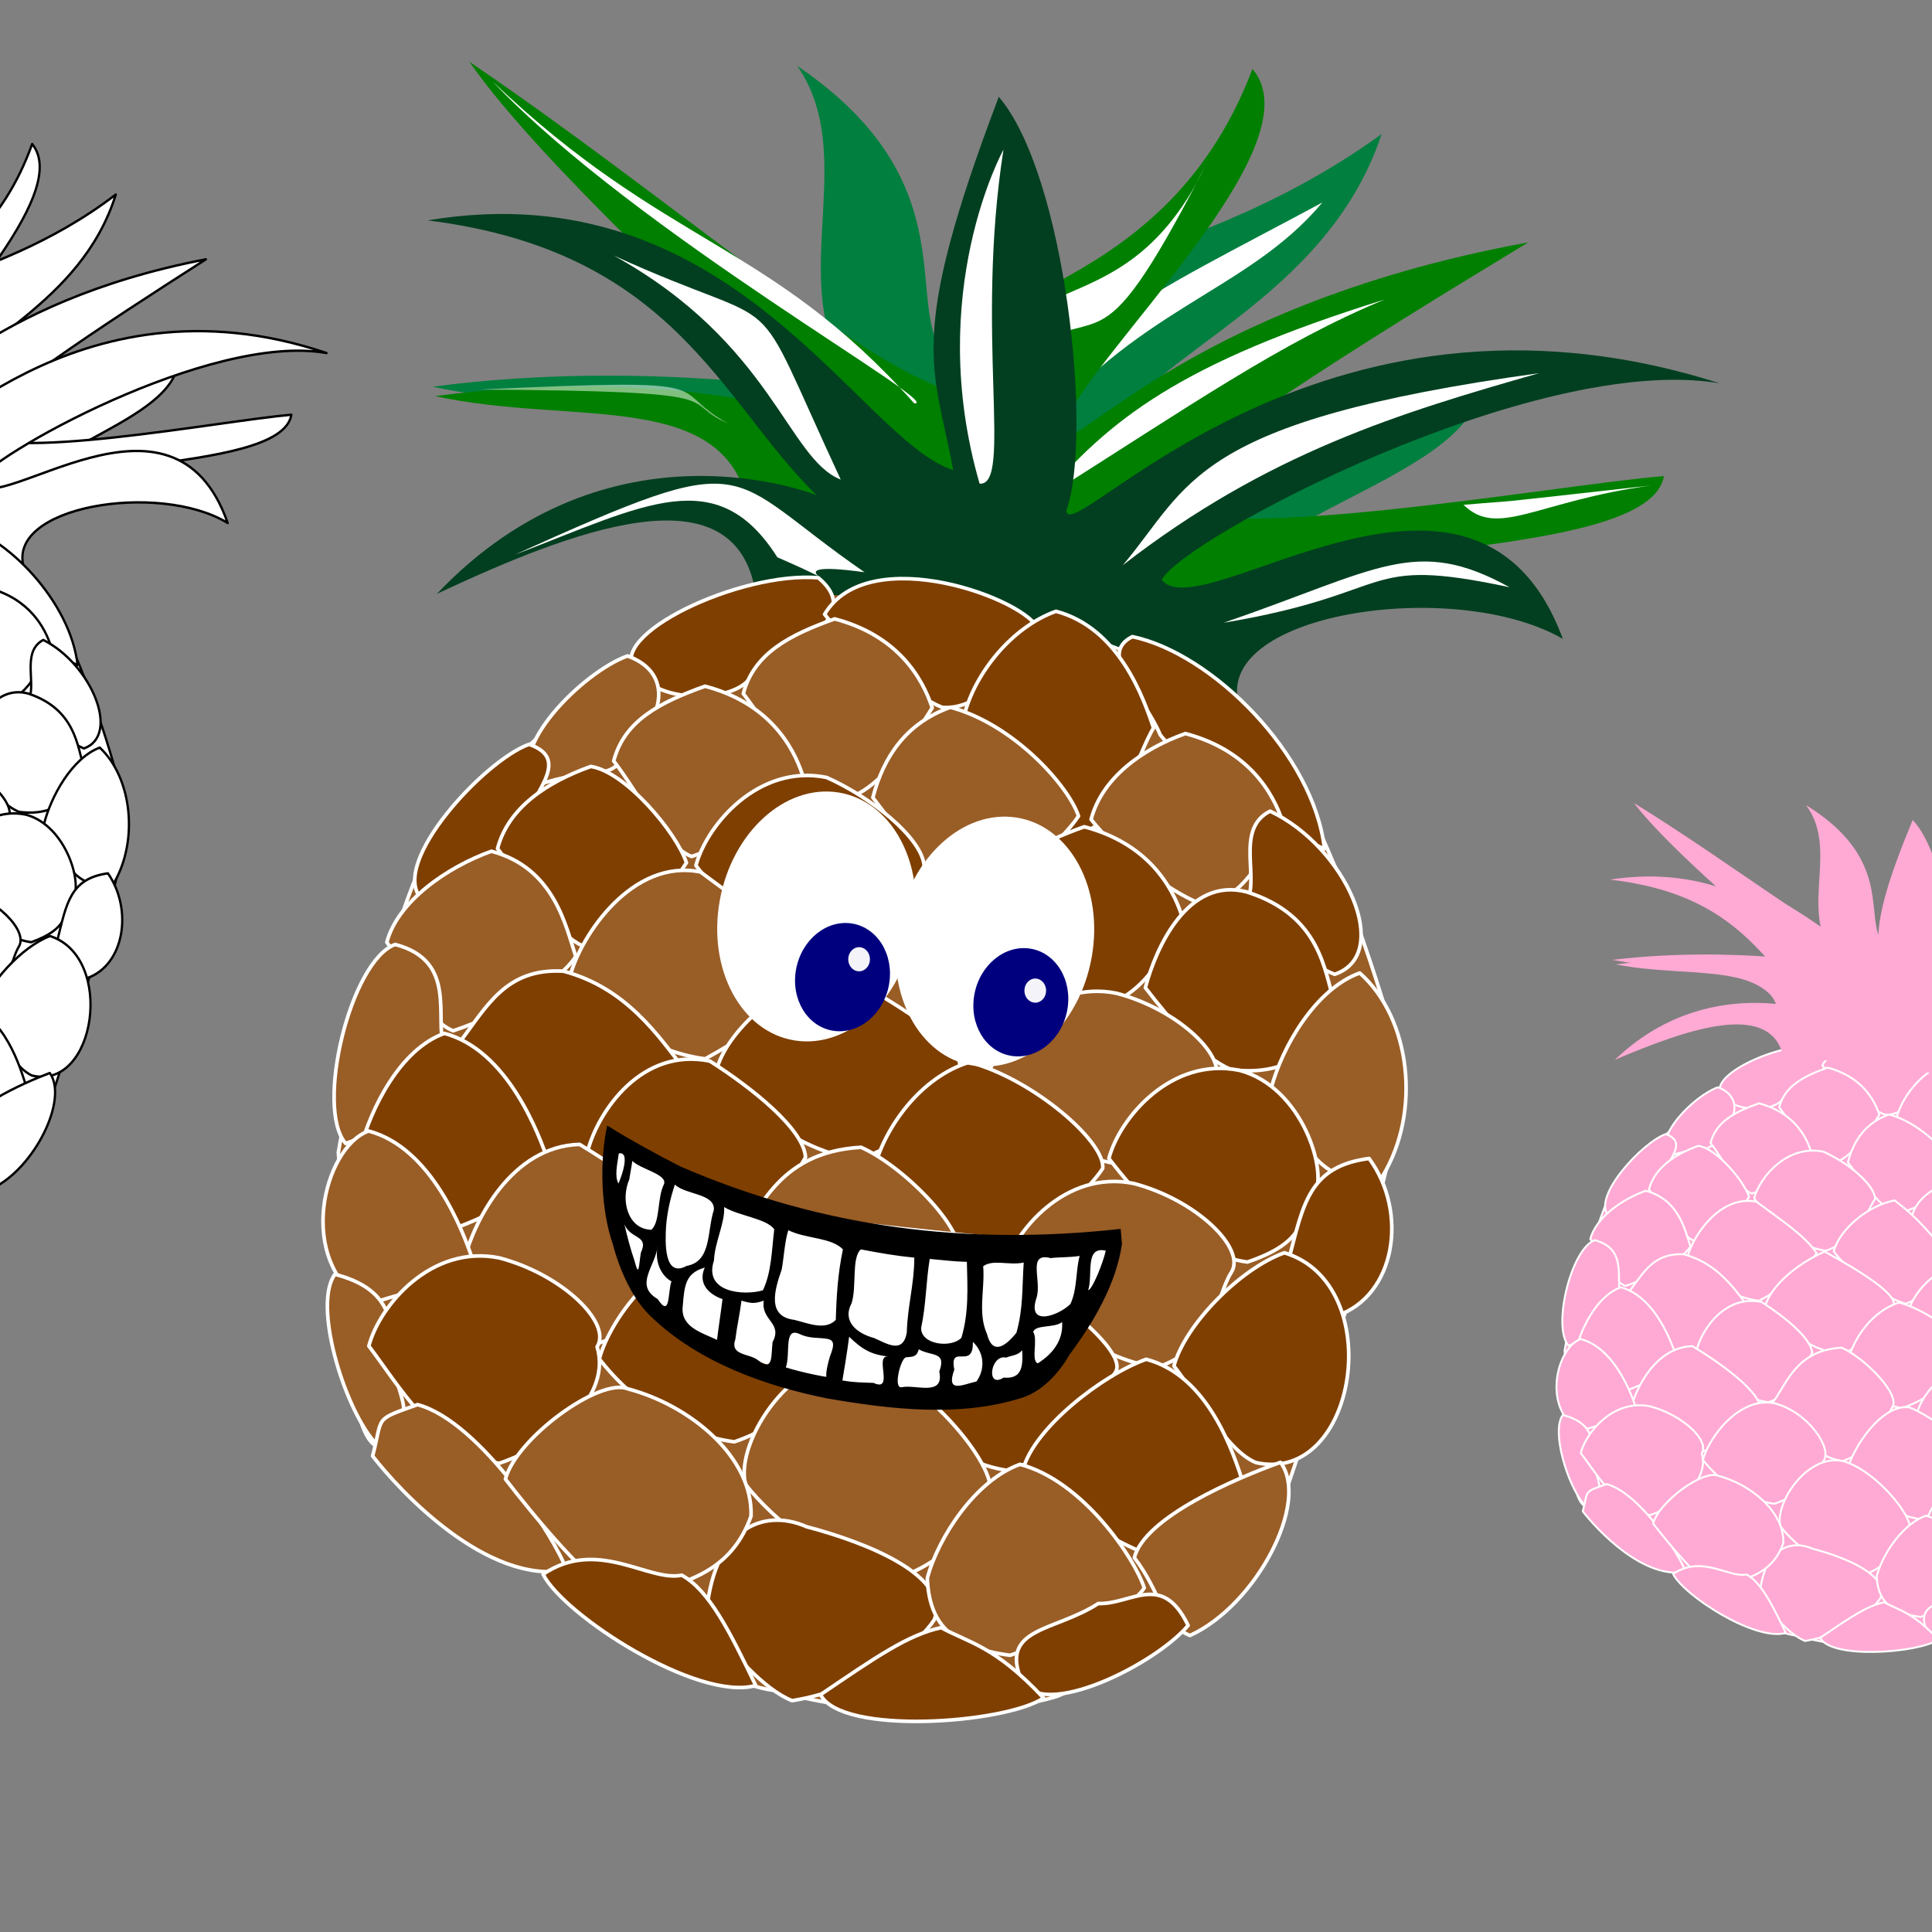 <?xml version="1.0"?><svg width="533.333" height="533.333" xmlns="http://www.w3.org/2000/svg" xmlns:xlink="http://www.w3.org/1999/xlink">
 <rect width="100%" height="100%" fill="#808080" stroke="none"/>
 <title>Cute Pineapple</title>
 <defs>
  <symbol id="svg_72" height="533.333" width="533.333">
   <g>
    <title>Layer 1</title>
    <g id="svg_1">
     <path fill="#ffffff" fill-rule="evenodd" stroke="#000000" stroke-linejoin="round" id="svg_71" d="m225.353,161.877c0,0 -66.943,34.626 -69.252,39.243c-2.308,4.617 -27.701,22.314 -34.626,37.704c-6.156,13.85 -18.467,52.324 -23.084,80.024c0.769,5.386 0,70.791 9.234,80.024c9.234,9.234 86.18,66.174 111.572,68.482c25.392,7.695 60.788,6.925 77.716,1.539c27.701,-11.542 46.937,-27.701 56.94,-38.473c10.003,-30.009 38.473,-109.264 38.473,-134.656c-5.386,-18.467 -13.85,-48.476 -29.24,-78.485c-19.237,-43.09 -137.734,-63.866 -137.734,-55.402z"/>
     <path fill="#ffffff" fill-rule="evenodd" stroke="#000000" stroke-linejoin="round" id="svg_70" d="m212.221,141.341c-5.738,-34.599 -48.235,-23.474 -86.821,-31.919c62.788,-8.343 120.061,3.039 120.061,3.039c-26.575,-25.899 -0.536,-64.467 -19.369,-91.593c54.569,37.002 22.136,76.187 48.349,84.658c-5.36,-28.985 55.726,-24.314 112.955,-65.852c-15.343,46.457 -65.675,61.079 -73.117,81.81c1.443,10.462 15.528,5.333 10.114,16.514c11.165,13.967 59.891,-25.321 90.208,-27.748c-4.483,26.444 -77.82,37.069 -68.6,63.13c-32.762,-21.184 -69.84,-30.661 -133.78,-32.04z"/>
     <path fill="#ffffff" fill-opacity="0.5" fill-rule="evenodd" id="svg_69" d="m370.055,57.553c-21.139,25.212 -52.066,28.866 -81.129,66.392c6.848,-29.941 31.687,-39.802 81.129,-66.392z"/>
     <path fill="#ffffff" fill-opacity="0.5" fill-rule="evenodd" id="svg_63" d="m236.055,37.428c16.323,22.852 -15.264,40.163 20.638,72.864c-8.2,-42.133 -8.261,-26.039 -20.638,-72.864z"/>
     <path fill="#ffffff" fill-rule="evenodd" stroke="#000000" stroke-linejoin="round" id="svg_62" d="m211.939,140.932c-5.738,-34.599 -48.235,-23.474 -86.821,-31.919c62.788,-8.343 103.738,5.215 103.738,5.215c-26.575,-25.899 -75.463,-70.394 -94.296,-97.519c54.569,37.002 105.769,82.113 131.982,90.585c-5.36,-28.985 58.534,-20.932 84.205,-88.586c18.391,21.429 -45.558,79.137 -52.999,99.868c1.443,10.462 30.735,-34.034 129.134,-52.006c-45.602,27.628 -97.356,59.839 -102.77,71.02c11.165,13.967 109.891,-4.071 140.208,-6.498c-4.483,26.444 -127.82,15.819 -118.6,41.88c-32.762,-21.184 -69.84,-30.661 -133.78,-32.04z"/>
     <path fill="#ffffff" fill-opacity="0.5" fill-rule="evenodd" id="svg_60" d="m387.211,83.354c-28.594,11.853 -52.786,28.749 -94.907,55.393c18.818,-22.324 38.311,-37.766 94.907,-55.393z"/>
     <path fill="#ffffff" fill-opacity="0.5" fill-rule="evenodd" id="svg_58" d="m460.684,135.689c-31.557,4.353 -42.196,14.602 -51.671,5.336c18.818,-1.648 -1.036,0.578 51.671,-5.336z"/>
     <path fill="#ffffff" fill-opacity="0.5" fill-rule="evenodd" id="svg_57" d="m337.652,46.657c-32.087,62.35 -26.736,32.689 -55.799,54.98c3.583,-27.765 34.466,-11.002 55.799,-54.98z"/>
     <path fill="#ffffff" fill-opacity="0.5" fill-rule="evenodd" id="svg_56" d="m137.332,108.202c70.732,-3.265 50.489,-0.63 68.689,9.381c-14.697,-6.318 4.835,-8.907 -68.689,-9.381z"/>
     <path fill="#ffffff" fill-opacity="0.5" fill-rule="evenodd" id="svg_55" d="m141.037,23.215c47.88,45.704 76.416,44.052 116.326,88.79c9.234,0.769 -76.677,-46.966 -116.326,-88.79z"/>
     <path fill="#ffffff" fill-rule="evenodd" stroke="#000000" stroke-linejoin="round" id="svg_54" d="m213.529,163.093c-5.738,-34.599 -51.27,-16.638 -87.931,0.505c47.891,-50.43 104.848,-27.208 104.848,-27.208c-26.575,-25.9 -39.157,-67.387 -107.406,-75.886c84.092,-14.12 118.878,60.48 145.092,68.951c-5.36,-28.985 -13.09,-35.41 12.581,-103.065c18.391,21.429 26.066,93.616 18.625,114.347c1.442,10.462 68.872,-70.894 180.374,-35.256c-50.895,-8.661 -148.596,43.089 -154.011,54.27c11.165,13.967 86.898,-48.288 110.721,16.28c-30.058,-17.361 -98.333,-6.959 -89.113,19.102c-32.762,-21.184 -69.84,-30.661 -133.78,-32.04l0,0z"/>
     <path fill="#ffffff" fill-opacity="0.5" fill-rule="evenodd" id="svg_53" d="m147.093,152.794c67.52,-30.469 56.564,-22.751 96.563,4.838c-28.557,-3.968 1.455,7.015 -24.073,-4.129c-16.664,-26.246 -36.596,-14.434 -72.49,-0.709z"/>
     <path fill="#ffffff" fill-rule="evenodd" stroke="#000000" stroke-linejoin="round" id="svg_52" d="m231.917,161.165c13.157,11.095 -8.031,19.504 -18.81,27.574c-4.191,6.531 -24.306,7.783 -31.68,-1.791c-8.531,-9.878 28.872,-27.591 50.49,-25.783z"/>
     <path fill="#ffffff" fill-rule="evenodd" stroke="#000000" stroke-linejoin="round" id="svg_51" d="m234.63,171.24c12.185,-20.453 56.333,-4.006 59.081,4.35c-4.191,6.531 -14.535,22.349 -26.637,21.347c-7.828,-3.15 -25.07,-16.123 -32.444,-25.697z"/>
     <path fill="#ffffff" fill-rule="evenodd" stroke="#000000" stroke-linejoin="round" id="svg_50" d="m325.288,203.526c-4.525,-11.005 -17.682,-22.1 -7.708,-27.11c21.894,4.528 50.091,32.497 53.054,58.605c-7.828,-3.15 -37.972,-21.922 -45.346,-31.495z"/>
     <path fill="#ffffff" fill-rule="evenodd" stroke="#000000" stroke-linejoin="round" id="svg_49" d="m274.282,197.743c2.951,-11.219 12.925,-23.924 25.212,-28.325c17.348,4.564 24.186,23.872 26.934,32.228c-4.191,6.531 -10.362,29.99 -22.464,28.987c-7.828,-3.15 -22.308,-23.317 -29.682,-32.89z"/>
     <path fill="#ffffff" fill-rule="evenodd" stroke="#000000" stroke-linejoin="round" id="svg_48" d="m178.223,181.743c11.297,4.062 12.084,15.175 -1.193,28.04c-4.191,6.531 -8.013,2.254 -24.306,7.783c-8.531,-9.878 13.212,-31.421 25.499,-35.823z"/>
     <path fill="#ffffff" fill-rule="evenodd" stroke="#000000" stroke-linejoin="round" id="svg_47" d="m211.189,193.142c2.951,-11.219 12.925,-16.229 25.213,-20.631c17.348,4.564 24.186,16.177 26.934,24.534c-4.191,6.531 -15.608,26.429 -27.711,25.426c-7.828,-3.15 -17.062,-19.756 -24.436,-29.329z"/>
     <path fill="#ffffff" fill-rule="evenodd" stroke="#000000" stroke-linejoin="round" id="svg_46" d="m174.411,210.73c2.951,-11.219 12.925,-16.229 25.212,-20.631c17.348,4.564 24.186,16.177 26.934,24.534c-4.191,6.531 -14.35,16.945 -30.644,22.474c-7.828,-3.15 -14.129,-16.803 -21.503,-26.376z"/>
     <path fill="#ffffff" fill-rule="evenodd" stroke="#000000" stroke-linejoin="round" id="svg_45" d="m245.951,220.825c2.951,-11.219 9.104,-20.506 21.391,-24.908c17.348,4.564 32.634,21.671 35.382,30.027c-4.191,6.531 -20.586,21.848 -32.688,20.845c-7.828,-3.15 -16.71,-16.391 -24.085,-25.965z"/>
     <path fill="#ffffff" fill-rule="evenodd" stroke="#000000" stroke-linejoin="round" id="svg_44" d="m306.194,226.857c2.951,-11.219 13.73,-19.289 26.017,-23.691c17.348,4.564 24.186,16.177 26.934,24.534c-4.191,6.531 -11.065,23.262 -23.168,22.259c-7.828,-3.15 -22.41,-13.529 -29.784,-23.102z"/>
     <path fill="#ffffff" fill-rule="evenodd" stroke="#000000" stroke-linejoin="round" id="svg_43" d="m348.901,250.087c4.191,-6.531 -3.266,-20.489 6.708,-25.499c20.901,9.86 34.124,39.511 17.83,45.04c-7.828,-3.15 -17.163,-9.968 -24.538,-19.541z"/>
     <path fill="#ffffff" fill-rule="evenodd" stroke="#000000" stroke-linejoin="round" id="svg_42" d="m279.09,249.528c2.951,-11.219 12.925,-16.229 25.213,-20.631c17.348,4.564 24.186,16.177 26.934,24.534c-4.191,6.531 -6.523,20.095 -22.816,25.623c-7.828,-3.15 -21.956,-19.953 -29.331,-29.526z"/>
     <path fill="#ffffff" fill-rule="evenodd" stroke="#000000" stroke-linejoin="round" id="svg_41" d="m197.113,239.603c2.951,-11.219 17.302,-28.164 36.075,-24.317c12.186,5.387 26.499,16.785 26.934,24.534c-4.191,6.531 -9.372,21.526 -25.666,27.055c-16.728,-2.219 -29.969,-17.698 -37.343,-27.272z"/>
     <path fill="#ffffff" fill-rule="evenodd" stroke="#000000" stroke-linejoin="round" id="svg_40" d="m151.049,205.13c12.454,4.367 -0.018,14.172 -2.701,24.371c-4.191,6.531 -10.888,12.579 -27.182,18.108c-8.531,-9.878 17.596,-38.078 29.883,-42.479z"/>
     <path fill="#ffffff" fill-rule="evenodd" stroke="#000000" stroke-linejoin="round" id="svg_39" d="m142.343,233.919c2.951,-11.219 13.462,-18.269 25.749,-22.671c9.521,1.414 23.65,18.217 26.398,26.573c-4.191,6.531 -12.037,17.554 -28.331,23.082c-7.828,-3.15 -16.442,-17.411 -23.816,-26.985z"/>
     <path fill="#ffffff" fill-rule="evenodd" stroke="#000000" stroke-linejoin="round" id="svg_38" d="m111.782,260.777c2.951,-11.219 16.58,-20.721 28.867,-25.122c17.348,4.564 20.532,20.668 23.28,29.025c-4.191,6.531 -17.552,15.012 -33.845,20.541c-7.828,-3.15 -10.927,-14.87 -18.302,-24.444z"/>
     <path fill="#ffffff" fill-rule="evenodd" stroke="#000000" stroke-linejoin="round" id="svg_37" d="m162.389,270.084c2.951,-11.219 17.218,-32.548 35.991,-28.701c13.425,10.075 25.074,17.501 31.292,26.77c-4.191,6.531 -11.232,14.494 -30.024,24.818c-16.728,-2.219 -29.886,-13.314 -37.26,-22.888z"/>
     <path fill="#ffffff" fill-rule="evenodd" stroke="#000000" stroke-linejoin="round" id="svg_36" d="m238.574,267.223c2.951,-11.219 17.385,-23.78 31.717,-26.553c13.425,10.075 21.688,20.973 28.174,29.222c-4.191,6.531 -6.254,19.075 -22.548,24.603c-15.924,-5.279 -29.969,-17.698 -37.343,-27.272z"/>
     <path fill="#ffffff" fill-rule="evenodd" stroke="#000000" stroke-linejoin="round" id="svg_35" d="m321.174,273.328c2.951,-11.219 11.787,-30.706 27.979,-26.446c20.55,6.496 21.42,21.992 24.168,30.349c-1.795,11.524 -11.685,20.918 -28.414,18.698c-7.828,-3.15 -16.359,-13.027 -23.733,-22.601z"/>
     <path fill="#ffffff" fill-rule="evenodd" stroke="#000000" stroke-linejoin="round" id="svg_34" d="m355.936,301.012c2.951,-11.219 12.139,-27.341 24.426,-31.743c14.045,12.419 17.127,38.312 6.246,56.169c-19.763,4.616 -23.298,-14.853 -30.672,-24.426z"/>
     <path fill="#ffffff" fill-rule="evenodd" stroke="#000000" stroke-linejoin="round" id="svg_33" d="m277.157,299.183c2.951,-11.219 17.302,-28.164 36.075,-24.317c17.348,4.564 31.126,18.002 26.934,24.534c-4.191,6.531 -9.456,17.142 -25.749,22.671c-16.728,-2.219 -29.886,-13.314 -37.26,-22.888z"/>
     <path fill="#ffffff" fill-rule="evenodd" stroke="#000000" stroke-linejoin="round" id="svg_32" d="m203.739,296.228c2.951,-11.219 17.117,-22.76 31.097,-28.898c15.119,8.339 39.841,22.476 35.65,29.007c-4.191,6.531 -11.149,18.878 -27.442,24.406c-16.728,-2.219 -31.93,-14.943 -39.305,-24.516z"/>
     <path fill="#ffffff" fill-rule="evenodd" stroke="#000000" stroke-linejoin="round" id="svg_31" d="m132.819,288.477c7.578,-10.002 12.842,-20.613 28.682,-19.718c17.348,4.564 26.231,17.805 33.605,27.379c-4.191,6.531 -16.043,18.681 -32.337,24.209c-16.728,-2.219 -22.576,-22.297 -29.951,-31.87z"/>
     <path fill="#ffffff" fill-rule="evenodd" stroke="#000000" stroke-linejoin="round" id="svg_30" d="m114.096,261.386c17.348,4.564 10.742,20.274 13.491,28.631c-4.191,6.531 -10.876,20.775 -27.169,26.303c-8.531,-9.878 1.392,-50.533 13.679,-54.934z"/>
     <path fill="#ffffff" fill-rule="evenodd" stroke="#000000" stroke-linejoin="round" id="svg_29" d="m105.39,317.984c2.951,-11.219 10.982,-27.646 23.269,-32.047c17.348,4.564 26.129,27.593 28.877,35.95c-4.191,6.531 -12.12,13.169 -28.414,18.698c-7.828,-3.15 -16.359,-13.027 -23.733,-22.601z"/>
     <path fill="#ffffff" fill-rule="evenodd" stroke="#000000" stroke-linejoin="round" id="svg_28" d="m168.201,318.505c2.951,-11.219 14.988,-28.773 33.762,-24.925c11.649,7.426 25.963,18.825 26.398,26.573c-4.191,6.531 -6.523,20.095 -22.816,25.623c-16.728,-2.219 -29.969,-17.698 -37.343,-27.272z"/>
     <path fill="#ffffff" fill-rule="evenodd" stroke="#000000" stroke-linejoin="round" id="svg_27" d="m247.402,322.981c2.951,-11.219 12.759,-24.997 26.202,-29.095c17.348,4.564 37.528,21.868 36.807,29.312c-4.191,6.531 -18.893,20.112 -35.187,25.641c-16.728,-2.219 -20.448,-16.284 -27.823,-25.858z"/>
     <path fill="#ffffff" fill-rule="evenodd" stroke="#000000" stroke-linejoin="round" id="svg_26" d="m312.104,321.463c2.951,-11.219 17.302,-28.164 36.075,-24.317c17.348,4.564 24.705,28.309 20.513,34.84c-4.191,6.531 -2.063,12.544 -18.356,18.072c-16.728,-2.219 -30.857,-19.022 -38.232,-28.596z"/>
     <path fill="#ffffff" fill-rule="evenodd" stroke="#000000" stroke-linejoin="round" id="svg_25" d="m361.748,349.433c4.025,-15.299 5.551,-25.803 22.196,-27.967c10.927,14.87 7.338,37.918 -8.956,43.446c-7.828,-3.15 -5.866,-5.905 -13.241,-15.479z"/>
     <path fill="#ffffff" fill-rule="evenodd" stroke="#000000" stroke-linejoin="round" id="svg_24" d="m281.895,351.684c2.951,-11.219 17.302,-28.164 36.075,-24.317c17.348,4.564 31.125,18.002 26.934,24.534c-4.191,6.531 -4.209,20.703 -20.503,26.232c-16.728,-2.219 -35.132,-16.875 -42.506,-26.449z"/>
     <path fill="#ffffff" fill-rule="evenodd" stroke="#000000" stroke-linejoin="round" id="svg_23" d="m206.701,346.081c7.578,-10.002 12.139,-27.342 35.991,-28.701c12.186,5.387 30.672,24.426 26.481,30.957c-4.191,6.531 -9.641,22.546 -25.934,28.075c-16.728,-2.219 -29.164,-20.758 -36.538,-30.332z"/>
     <path fill="#ffffff" fill-rule="evenodd" stroke="#000000" stroke-linejoin="round" id="svg_22" d="m133.098,348.53c2.951,-11.219 13.212,-31.421 31.902,-31.957c16.007,9.663 33.522,22.995 35.114,31.047c-4.191,6.531 -13.462,18.269 -29.755,23.798c-16.728,-2.219 -29.886,-13.314 -37.26,-22.888z"/>
     <path fill="#ffffff" fill-rule="evenodd" stroke="#000000" stroke-linejoin="round" id="svg_21" d="m106.732,312.884c17.348,4.564 26.129,27.593 28.878,35.95c-4.191,6.531 -12.824,6.441 -29.117,11.97c-20.365,-11.9 -12.047,-43.519 0.24,-47.92z"/>
     <path fill="#ffffff" fill-rule="evenodd" stroke="#000000" stroke-linejoin="round" id="svg_20" d="m97.462,352.431c17.348,4.564 14.665,14.763 17.413,23.12c-4.191,6.531 9.771,17.644 -6.523,23.173c-8.531,-9.878 -17.022,-38.043 -10.891,-46.292z"/>
     <path fill="#ffffff" fill-rule="evenodd" stroke="#000000" stroke-linejoin="round" id="svg_19" d="m106.812,373.24c2.951,-11.219 17.302,-28.164 36.075,-24.317c17.348,4.564 31.126,18.002 26.934,24.534c3.988,13.045 -10.714,26.626 -27.007,32.154c-16.728,-2.219 -28.627,-22.798 -36.002,-32.371z"/>
     <path fill="#ffffff" fill-rule="evenodd" stroke="#000000" stroke-linejoin="round" id="svg_18" d="m170.441,375.801c2.951,-11.219 18.643,-33.264 37.416,-29.416c17.348,4.564 29.784,23.102 25.593,29.633c-4.191,6.531 -9.456,17.142 -25.749,22.671c-16.728,-2.219 -29.886,-13.314 -37.26,-22.888z"/>
     <path fill="#ffffff" fill-rule="evenodd" stroke="#000000" stroke-linejoin="round" id="svg_17" d="m245.904,380.385c2.951,-11.219 17.486,-33.568 31.902,-31.957c11.297,4.062 39.305,24.516 35.114,31.047c-4.191,6.531 -13.11,21.633 -29.404,27.162c-16.728,-2.219 -30.237,-16.678 -37.612,-26.252z"/>
     <path fill="#ffffff" fill-rule="evenodd" stroke="#000000" stroke-linejoin="round" id="svg_16" d="m328.069,378.742c2.951,-11.219 18.19,-26.84 30.477,-31.242c28.646,8.626 20.208,64.204 -7.817,57.922c-7.828,-3.15 -15.285,-17.107 -22.66,-26.681z"/>
     <path fill="#ffffff" fill-rule="evenodd" stroke="#000000" stroke-linejoin="round" id="svg_15" d="m287.452,406.225c2.951,-11.219 21.659,-25.928 33.947,-30.329c17.348,4.564 24.085,25.965 26.833,34.322c-4.191,6.531 -12.12,13.169 -28.414,18.698c-7.828,-3.15 -24.991,-13.117 -32.365,-22.691z"/>
     <path fill="#ffffff" fill-rule="evenodd" stroke="#000000" stroke-linejoin="round" id="svg_14" d="m210.801,410.41c-3.1,-11.721 13.665,-37.845 32.438,-33.997c17.348,4.564 38.852,30.94 34.66,37.471c-4.191,6.531 -9.456,17.142 -25.749,22.671c-16.728,-2.219 -33.975,-16.571 -41.35,-26.145z"/>
     <path fill="#ffffff" fill-rule="evenodd" stroke="#000000" stroke-linejoin="round" id="svg_13" d="m107.862,402.604c2.951,-11.219 0.102,-9.788 12.389,-14.189c17.348,4.564 38.398,37.364 41.146,45.721c-22.076,4.007 -46.161,-21.958 -53.535,-31.531z"/>
     <path fill="#ffffff" fill-rule="evenodd" stroke="#000000" stroke-linejoin="round" id="svg_12" d="m199.915,447.539c1.545,-24.676 15.525,-30.813 27.711,-25.426c17.348,4.564 39.675,13.708 35.298,25.643c-4.191,6.531 -18.625,19.092 -39.276,22.384c-7.828,-3.15 -16.359,-13.027 -23.733,-22.601z"/>
     <path fill="#ffffff" fill-rule="evenodd" stroke="#000000" stroke-linejoin="round" id="svg_11" d="m260.981,436.34c2.951,-11.219 13.295,-27.037 25.582,-31.439c17.348,4.564 31.561,25.751 34.309,34.107c-4.191,6.531 -20.753,13.08 -37.046,18.608c-16.728,-2.219 -22.326,-9.145 -22.845,-21.277z"/>
     <path fill="#ffffff" fill-rule="evenodd" stroke="#000000" stroke-linejoin="round" id="svg_10" d="m318.124,430.652c2.951,-11.219 28.057,-21.901 40.345,-26.303c8.263,10.898 -6.721,39.51 -24.976,47.794c-7.828,-3.15 -7.994,-11.918 -15.369,-21.491z"/>
     <path fill="#ffffff" fill-rule="evenodd" stroke="#000000" stroke-linejoin="round" id="svg_9" d="m286.954,464.529c-6.033,-14.673 9.275,-13.438 21.211,-21.204c9.098,0.322 17.63,-8.928 24.82,6.049c-9.002,10.718 -40.349,26.464 -46.031,15.155z"/>
     <path fill="#ffffff" fill-rule="evenodd" stroke="#000000" stroke-linejoin="round" id="svg_8" d="m144.52,408.976c2.951,-11.219 25.934,-28.075 33.762,-24.925c17.348,4.564 34.595,18.915 34.04,35.127c-4.913,13.975 -16.312,19.701 -36.695,21.972c-7.828,-3.15 -23.733,-22.601 -31.107,-32.174z"/>
     <path fill="#ffffff" fill-rule="evenodd" stroke="#000000" stroke-linejoin="round" id="svg_7" d="m154.921,435.249c15.054,-10.217 29.099,2.202 38.268,0.252c7.559,4.17 13.241,15.479 20.43,30.456c-16.025,4.509 -53.017,-19.399 -58.698,-30.708z"/>
     <path fill="#ffffff" fill-rule="evenodd" stroke="#000000" stroke-linejoin="round" id="svg_6" d="m231.504,468.481c15.054,-10.217 24.139,-16.551 33.308,-18.501c7.559,4.17 14.767,4.975 28.276,19.434c-10.511,7.05 -55.903,10.376 -61.584,-0.933z"/>
     <path fill="#ffffff" fill-opacity="0.5" fill-rule="evenodd" id="svg_5" d="m282.004,41.982c0,0 -21.866,39.493 -6.589,92.194c9.234,0.769 -1.319,-41.503 6.589,-92.194z"/>
     <path fill="#ffffff" fill-opacity="0.5" fill-rule="evenodd" id="svg_4" d="m429.875,103.678c-38.432,10.949 -74.969,22.007 -114.913,53.004c18.818,-22.324 18.596,-39.663 114.913,-53.004z"/>
     <path fill="#ffffff" fill-opacity="0.5" fill-rule="evenodd" id="svg_3" d="m421.717,163.776c-41.697,-8.896 -30.258,1.655 -78.908,9.8c42.758,-14.707 52.92,-24.127 78.908,-9.8z"/>
     <path fill="#ffffff" fill-opacity="0.5" fill-rule="evenodd" id="svg_2" d="m174.43,70.213c50.174,22.896 35.974,4.487 62.651,61.842c-14.675,-5.76 -18.921,-37.641 -62.651,-61.842z"/>
    </g>
   </g>
  </symbol>
  <symbol id="svg_144" height="533.333" width="533.333">
   <title>Green Pineapple</title>
   <g>
    <title>Layer 1</title>
    <g id="svg_75">
     <path fill="#ffaad4" fill-rule="evenodd" stroke="#ffffff" stroke-linejoin="round" id="svg_143" d="m223.353,160.877c0,0 -66.943,34.626 -69.252,39.243c-2.308,4.617 -27.701,22.314 -34.626,37.704c-6.156,13.85 -18.467,52.324 -23.084,80.024c0.769,5.386 0,70.791 9.234,80.024c9.234,9.234 86.18,66.174 111.572,68.482c25.392,7.695 60.788,6.925 77.716,1.539c27.701,-11.542 46.937,-27.701 56.94,-38.473c10.003,-30.009 38.473,-109.264 38.473,-134.656c-5.386,-18.467 -13.85,-48.476 -29.24,-78.485c-19.237,-43.09 -137.734,-63.866 -137.734,-55.402z"/>
     <path fill="#ffaad4" fill-rule="evenodd" stroke="#ffffff" stroke-linejoin="round" id="svg_142" d="m228.917,159.165c13.157,11.095 -8.031,19.504 -18.81,27.574c-4.191,6.531 -24.306,7.783 -31.68,-1.791c-8.531,-9.878 28.872,-27.591 50.49,-25.783z"/>
     <path fill="#ffaad4" fill-rule="evenodd" stroke="#ffffff" stroke-linejoin="round" id="svg_141" d="m230.63,169.24c12.185,-20.453 56.333,-4.006 59.081,4.35c-4.191,6.531 -14.535,22.349 -26.637,21.347c-7.828,-3.15 -25.07,-16.123 -32.444,-25.697z"/>
     <path fill="#ffaad4" fill-rule="evenodd" stroke="#ffffff" stroke-linejoin="round" id="svg_140" d="m323.288,202.526c-4.525,-11.005 -17.682,-22.1 -7.708,-27.11c21.894,4.528 50.091,32.497 53.054,58.605c-7.828,-3.15 -37.972,-21.922 -45.346,-31.495z"/>
     <path fill="#ffaad4" fill-rule="evenodd" stroke="#ffffff" stroke-linejoin="round" id="svg_139" d="m269.282,196.743c2.951,-11.219 12.925,-23.924 25.212,-28.325c17.348,4.564 24.186,23.872 26.934,32.228c-4.191,6.531 -10.362,29.99 -22.464,28.987c-7.828,-3.15 -22.308,-23.317 -29.682,-32.89z"/>
     <path fill="#ffaad4" fill-rule="evenodd" stroke="#ffffff" stroke-linejoin="round" id="svg_138" d="m176.223,180.743c11.297,4.062 12.084,15.175 -1.193,28.04c-4.191,6.531 -8.013,2.254 -24.306,7.783c-8.531,-9.878 13.212,-31.421 25.499,-35.823z"/>
     <path fill="#ffaad4" fill-rule="evenodd" stroke="#ffffff" stroke-linejoin="round" id="svg_137" d="m208.189,191.142c2.951,-11.219 12.925,-16.229 25.213,-20.631c17.348,4.564 24.186,16.177 26.934,24.534c-4.191,6.531 -15.608,26.429 -27.711,25.426c-7.828,-3.15 -17.062,-19.756 -24.436,-29.329z"/>
     <path fill="#ffaad4" fill-rule="evenodd" stroke="#ffffff" stroke-linejoin="round" id="svg_136" d="m172.411,209.73c2.951,-11.219 12.925,-16.229 25.212,-20.631c17.348,4.564 24.186,16.177 26.934,24.534c-4.191,6.531 -14.35,16.945 -30.644,22.474c-7.828,-3.15 -14.129,-16.803 -21.503,-26.376z"/>
     <path fill="#ffaad4" fill-rule="evenodd" stroke="#ffffff" stroke-linejoin="round" id="svg_135" d="m243.951,219.825c2.951,-11.219 9.104,-20.506 21.391,-24.908c17.348,4.564 32.634,21.671 35.382,30.027c-4.191,6.531 -20.586,21.848 -32.688,20.845c-7.828,-3.15 -16.71,-16.391 -24.085,-25.965z"/>
     <path fill="#ffaad4" fill-rule="evenodd" stroke="#ffffff" stroke-linejoin="round" id="svg_134" d="m304.194,225.857c2.951,-11.219 13.73,-19.289 26.017,-23.691c17.348,4.564 24.186,16.177 26.934,24.534c-4.191,6.531 -11.065,23.262 -23.168,22.259c-7.828,-3.15 -22.41,-13.529 -29.784,-23.102z"/>
     <path fill="#ffaad4" fill-rule="evenodd" stroke="#ffffff" stroke-linejoin="round" id="svg_133" d="m346.901,249.087c4.191,-6.531 -3.266,-20.489 6.708,-25.499c20.901,9.86 34.124,39.511 17.83,45.04c-7.828,-3.15 -17.163,-9.968 -24.538,-19.541z"/>
     <path fill="#ffaad4" fill-rule="evenodd" stroke="#ffffff" stroke-linejoin="round" id="svg_132" d="m277.09,248.528c2.951,-11.219 12.925,-16.229 25.213,-20.631c17.348,4.564 24.186,16.177 26.934,24.534c-4.191,6.531 -6.523,20.095 -22.816,25.623c-7.828,-3.15 -21.956,-19.953 -29.331,-29.526z"/>
     <path fill="#ffaad4" fill-rule="evenodd" stroke="#ffffff" stroke-linejoin="round" id="svg_131" d="m195.113,238.603c2.951,-11.219 17.302,-28.164 36.075,-24.317c12.186,5.387 26.499,16.785 26.934,24.534c-4.191,6.531 -9.372,21.526 -25.666,27.055c-16.728,-2.219 -29.969,-17.698 -37.343,-27.272z"/>
     <path fill="#ffaad4" fill-rule="evenodd" stroke="#ffffff" stroke-linejoin="round" id="svg_130" d="m149.049,205.13c12.454,4.367 -0.018,14.172 -2.701,24.371c-4.191,6.531 -10.888,12.579 -27.182,18.108c-8.531,-9.878 17.596,-38.078 29.883,-42.479z"/>
     <path fill="#ffaad4" fill-rule="evenodd" stroke="#ffffff" stroke-linejoin="round" id="svg_129" d="m140.343,233.919c2.951,-11.219 13.462,-18.269 25.749,-22.671c9.521,1.414 23.65,18.217 26.398,26.573c-4.191,6.531 -12.037,17.554 -28.331,23.082c-7.828,-3.15 -16.442,-17.411 -23.816,-26.985z"/>
     <path fill="#ffaad4" fill-rule="evenodd" stroke="#ffffff" stroke-linejoin="round" id="svg_128" d="m109.782,259.777c2.951,-11.219 16.58,-20.721 28.867,-25.122c17.348,4.564 20.532,20.668 23.28,29.025c-4.191,6.531 -17.552,15.012 -33.845,20.541c-7.828,-3.15 -10.927,-14.87 -18.302,-24.444z"/>
     <path fill="#ffaad4" fill-rule="evenodd" stroke="#ffffff" stroke-linejoin="round" id="svg_127" d="m160.389,269.084c2.951,-11.219 17.218,-32.548 35.991,-28.701c13.425,10.075 25.074,17.501 31.292,26.77c-4.191,6.531 -11.232,14.494 -30.024,24.818c-16.728,-2.219 -29.886,-13.314 -37.26,-22.888z"/>
     <path fill="#ffaad4" fill-rule="evenodd" stroke="#ffffff" stroke-linejoin="round" id="svg_126" d="m236.574,266.223c2.951,-11.219 17.385,-23.78 31.717,-26.553c13.425,10.075 21.688,20.973 28.174,29.222c-4.191,6.531 -6.254,19.075 -22.548,24.603c-15.924,-5.279 -29.969,-17.698 -37.343,-27.272z"/>
     <path fill="#ffaad4" fill-rule="evenodd" stroke="#ffffff" stroke-linejoin="round" id="svg_125" d="m319.174,272.328c2.951,-11.219 11.787,-30.706 27.979,-26.446c20.55,6.496 21.42,21.992 24.168,30.349c-1.795,11.524 -11.685,20.918 -28.414,18.698c-7.828,-3.15 -16.359,-13.027 -23.733,-22.601z"/>
     <path fill="#ffaad4" fill-rule="evenodd" stroke="#ffffff" stroke-linejoin="round" id="svg_124" d="m353.936,300.012c2.951,-11.219 12.139,-27.341 24.426,-31.743c14.045,12.419 17.127,38.312 6.246,56.169c-19.763,4.616 -23.298,-14.853 -30.672,-24.426z"/>
     <path fill="#ffaad4" fill-rule="evenodd" stroke="#ffffff" stroke-linejoin="round" id="svg_123" d="m275.157,298.183c2.951,-11.219 17.302,-28.164 36.075,-24.317c17.348,4.564 31.126,18.002 26.934,24.534c-4.191,6.531 -9.456,17.142 -25.749,22.671c-16.728,-2.219 -29.886,-13.314 -37.26,-22.888z"/>
     <path fill="#ffaad4" fill-rule="evenodd" stroke="#ffffff" stroke-linejoin="round" id="svg_122" d="m200.739,295.228c2.951,-11.219 17.117,-22.76 31.097,-28.898c15.119,8.339 39.841,22.476 35.65,29.007c-4.191,6.531 -11.149,18.878 -27.442,24.406c-16.728,-2.219 -31.93,-14.943 -39.305,-24.516z"/>
     <path fill="#ffaad4" fill-rule="evenodd" stroke="#ffffff" stroke-linejoin="round" id="svg_121" d="m129.819,287.477c7.578,-10.002 12.842,-20.613 28.682,-19.718c17.348,4.564 26.231,17.805 33.605,27.379c-4.191,6.531 -16.043,18.681 -32.337,24.209c-16.728,-2.219 -22.576,-22.297 -29.951,-31.87z"/>
     <path fill="#ffaad4" fill-rule="evenodd" stroke="#ffffff" stroke-linejoin="round" id="svg_120" d="m112.096,260.386c17.348,4.564 10.742,20.274 13.491,28.631c-4.191,6.531 -10.876,20.775 -27.169,26.303c-8.531,-9.878 1.392,-50.533 13.679,-54.934z"/>
     <path fill="#ffaad4" fill-rule="evenodd" stroke="#ffffff" stroke-linejoin="round" id="svg_119" d="m102.39,316.984c2.951,-11.219 10.982,-27.646 23.269,-32.047c17.348,4.564 26.129,27.593 28.877,35.95c-4.191,6.531 -12.12,13.169 -28.414,18.698c-7.828,-3.15 -16.359,-13.027 -23.733,-22.601z"/>
     <path fill="#ffaad4" fill-rule="evenodd" stroke="#ffffff" stroke-linejoin="round" id="svg_118" d="m165.201,317.505c2.951,-11.219 14.988,-28.773 33.762,-24.925c11.649,7.426 25.963,18.825 26.398,26.573c-4.191,6.531 -6.523,20.095 -22.816,25.623c-16.728,-2.219 -29.969,-17.698 -37.343,-27.272z"/>
     <path fill="#ffaad4" fill-rule="evenodd" stroke="#ffffff" stroke-linejoin="round" id="svg_117" d="m244.402,321.981c2.951,-11.219 12.759,-24.997 26.202,-29.095c17.348,4.564 37.528,21.868 36.807,29.312c-4.191,6.531 -18.893,20.112 -35.187,25.641c-16.728,-2.219 -20.448,-16.284 -27.823,-25.858z"/>
     <path fill="#ffaad4" fill-rule="evenodd" stroke="#ffffff" stroke-linejoin="round" id="svg_116" d="m309.104,319.463c2.951,-11.219 17.302,-28.164 36.075,-24.317c17.348,4.564 24.705,28.309 20.513,34.84c-4.191,6.531 -2.063,12.544 -18.356,18.072c-16.728,-2.219 -30.857,-19.022 -38.232,-28.596z"/>
     <path fill="#ffaad4" fill-rule="evenodd" stroke="#ffffff" stroke-linejoin="round" id="svg_115" d="m358.748,347.433c4.025,-15.299 5.551,-25.803 22.196,-27.967c10.927,14.87 7.338,37.918 -8.956,43.446c-7.828,-3.15 -5.866,-5.905 -13.241,-15.479z"/>
     <path fill="#ffaad4" fill-rule="evenodd" stroke="#ffffff" stroke-linejoin="round" id="svg_114" d="m279.895,350.684c2.951,-11.219 17.302,-28.164 36.075,-24.317c17.348,4.564 31.125,18.002 26.934,24.534c-4.191,6.531 -4.209,20.703 -20.503,26.232c-16.728,-2.219 -35.132,-16.875 -42.506,-26.449z"/>
     <path fill="#ffaad4" fill-rule="evenodd" stroke="#ffffff" stroke-linejoin="round" id="svg_113" d="m204.701,345.081c7.578,-10.002 12.139,-27.342 35.991,-28.701c12.186,5.387 30.672,24.426 26.481,30.957c-4.191,6.531 -9.641,22.546 -25.934,28.075c-16.728,-2.219 -29.164,-20.758 -36.538,-30.332z"/>
     <path fill="#ffaad4" fill-rule="evenodd" stroke="#ffffff" stroke-linejoin="round" id="svg_107" d="m131.098,347.53c2.951,-11.219 13.212,-31.421 31.902,-31.957c16.007,9.663 33.522,22.995 35.114,31.047c-4.191,6.531 -13.462,18.269 -29.755,23.798c-16.728,-2.219 -29.886,-13.314 -37.26,-22.888z"/>
     <path fill="#ffaad4" fill-rule="evenodd" stroke="#ffffff" stroke-linejoin="round" id="svg_106" d="m104.732,311.884c17.348,4.564 26.129,27.593 28.878,35.95c-4.191,6.531 -12.824,6.441 -29.117,11.97c-20.365,-11.9 -12.047,-43.519 0.24,-47.92z"/>
     <path fill="#ffaad4" fill-rule="evenodd" stroke="#ffffff" stroke-linejoin="round" id="svg_105" d="m95.462,351.431c17.348,4.564 14.665,14.763 17.413,23.12c-4.191,6.531 9.771,17.644 -6.523,23.173c-8.531,-9.878 -17.022,-38.043 -10.891,-46.292z"/>
     <path fill="#ffaad4" fill-rule="evenodd" stroke="#ffffff" stroke-linejoin="round" id="svg_104" d="m104.812,371.24c2.951,-11.219 17.302,-28.164 36.075,-24.317c17.348,4.564 31.126,18.002 26.934,24.534c3.988,13.045 -10.714,26.626 -27.007,32.154c-16.728,-2.219 -28.627,-22.798 -36.002,-32.371z"/>
     <path fill="#ffaad4" fill-rule="evenodd" stroke="#ffffff" stroke-linejoin="round" id="svg_103" d="m168.441,374.801c2.951,-11.219 18.643,-33.264 37.416,-29.416c17.348,4.564 29.784,23.102 25.593,29.633c-4.191,6.531 -9.456,17.142 -25.749,22.671c-16.728,-2.219 -29.886,-13.314 -37.26,-22.888z"/>
     <path fill="#ffaad4" fill-rule="evenodd" stroke="#ffffff" stroke-linejoin="round" id="svg_102" d="m243.904,379.385c2.951,-11.219 17.486,-33.568 31.902,-31.957c11.297,4.062 39.305,24.516 35.114,31.047c-4.191,6.531 -13.11,21.633 -29.404,27.162c-16.728,-2.219 -30.237,-16.678 -37.612,-26.252z"/>
     <path fill="#ffaad4" fill-rule="evenodd" stroke="#ffffff" stroke-linejoin="round" id="svg_101" d="m327.069,376.742c2.951,-11.219 18.19,-26.84 30.477,-31.242c28.646,8.626 20.208,64.204 -7.817,57.922c-7.828,-3.15 -15.285,-17.107 -22.66,-26.681z"/>
     <path fill="#ffaad4" fill-rule="evenodd" stroke="#ffffff" stroke-linejoin="round" id="svg_100" d="m285.452,405.225c2.951,-11.219 21.659,-25.928 33.947,-30.329c17.348,4.564 24.085,25.965 26.833,34.322c-4.191,6.531 -12.12,13.169 -28.414,18.698c-7.828,-3.15 -24.991,-13.117 -32.365,-22.691z"/>
     <path fill="#ffaad4" fill-rule="evenodd" stroke="#ffffff" stroke-linejoin="round" id="svg_99" d="m208.801,409.41c-3.1,-11.721 13.665,-37.845 32.438,-33.997c17.348,4.564 38.852,30.94 34.66,37.471c-4.191,6.531 -9.456,17.142 -25.749,22.671c-16.728,-2.219 -33.975,-16.571 -41.35,-26.145z"/>
     <path fill="#ffaad4" fill-rule="evenodd" stroke="#ffffff" stroke-linejoin="round" id="svg_98" d="m105.862,401.604c2.951,-11.219 0.102,-9.788 12.389,-14.189c17.348,4.564 38.398,37.364 41.146,45.721c-22.076,4.007 -46.161,-21.958 -53.535,-31.531z"/>
     <path fill="#ffaad4" fill-rule="evenodd" stroke="#ffffff" stroke-linejoin="round" id="svg_97" d="m197.915,446.539c1.545,-24.676 15.525,-30.813 27.711,-25.426c17.348,4.564 39.675,13.708 35.298,25.643c-4.191,6.531 -18.625,19.092 -39.276,22.384c-7.828,-3.15 -16.359,-13.027 -23.733,-22.601z"/>
     <path fill="#ffaad4" fill-rule="evenodd" stroke="#ffffff" stroke-linejoin="round" id="svg_96" d="m258.981,435.34c2.951,-11.219 13.295,-27.037 25.582,-31.439c17.348,4.564 31.561,25.751 34.309,34.107c-4.191,6.531 -20.753,13.08 -37.046,18.608c-16.728,-2.219 -22.326,-9.145 -22.845,-21.277z"/>
     <path fill="#ffaad4" fill-rule="evenodd" stroke="#ffffff" stroke-linejoin="round" id="svg_95" d="m316.124,429.652c2.951,-11.219 28.057,-21.901 40.345,-26.303c8.263,10.898 -6.721,39.51 -24.976,47.794c-7.828,-3.15 -7.994,-11.918 -15.369,-21.491z"/>
     <path fill="#ffaad4" fill-rule="evenodd" stroke="#ffffff" stroke-linejoin="round" id="svg_94" d="m284.954,463.529c-6.033,-14.673 9.275,-13.438 21.211,-21.204c9.098,0.322 17.63,-8.928 24.82,6.049c-9.002,10.718 -40.349,26.464 -46.031,15.155z"/>
     <path fill="#ffaad4" fill-rule="evenodd" stroke="#ffffff" stroke-linejoin="round" id="svg_93" d="m142.52,407.976c2.951,-11.219 25.934,-28.075 33.762,-24.925c17.348,4.564 34.595,18.915 34.04,35.127c-4.913,13.975 -16.312,19.701 -36.695,21.972c-7.828,-3.15 -23.733,-22.601 -31.107,-32.174z"/>
     <path fill="#ffaad4" fill-rule="evenodd" stroke="#ffffff" stroke-linejoin="round" id="svg_92" d="m152.921,434.249c15.054,-10.217 29.099,2.202 38.268,0.252c7.559,4.17 13.241,15.479 20.43,30.456c-16.025,4.509 -53.017,-19.399 -58.698,-30.708z"/>
     <path fill="#ffaad4" fill-rule="evenodd" stroke="#ffffff" stroke-linejoin="round" id="svg_91" d="m229.504,467.481c15.054,-10.217 24.139,-16.551 33.308,-18.501c7.559,4.17 14.767,4.975 28.276,19.434c-10.511,7.05 -55.903,10.376 -61.584,-0.933z"/>
     <path fill="#ffaad4" fill-rule="evenodd" id="svg_90" d="m419.717,161.776c-41.697,-8.896 -30.258,1.655 -78.908,9.8c42.758,-14.707 52.92,-24.127 78.908,-9.8z"/>
     <g id="svg_76">
      <path stroke-width="0" fill="#ffaad4" fill-rule="evenodd" stroke="#000000" stroke-linejoin="round" id="svg_89" d="m208.221,143.434c-5.738,-31.496 -48.235,-21.369 -86.821,-29.056c62.788,-7.595 120.061,2.766 120.061,2.766c-26.575,-23.577 -0.536,-58.686 -19.369,-83.379c54.569,33.684 22.136,69.355 48.349,77.067c-5.36,-26.386 55.726,-22.133 112.955,-59.946c-15.343,42.291 -65.675,55.601 -73.117,74.473c1.443,9.524 15.528,4.854 10.114,15.033c11.165,12.714 59.891,-23.051 90.208,-25.26c-4.483,24.073 -77.82,33.745 -68.6,57.469c-32.762,-19.284 -69.84,-27.912 -133.78,-29.167z"/>
      <path fill="#ffaad4" fill-rule="evenodd" id="svg_88" d="m367.055,68.07c-21.139,22.951 -52.066,26.277 -81.129,60.439c6.848,-27.256 31.687,-36.233 81.129,-60.439z"/>
      <path stroke-width="0" fill="#ffaad4" fill-rule="evenodd" stroke="#000000" stroke-linejoin="round" id="svg_87" d="m209.939,145.793c-5.738,-31.497 -48.235,-21.369 -86.821,-29.057c62.788,-7.595 103.738,4.748 103.738,4.748c-26.575,-23.577 -75.463,-64.081 -94.296,-88.774c54.569,33.684 105.768,74.75 131.981,82.462c-5.359,-26.386 58.534,-19.055 84.206,-80.643c18.39,19.507 -45.558,72.041 -53,90.913c1.443,9.524 30.735,-30.982 129.135,-47.343c-45.602,25.151 -97.356,54.473 -102.771,64.652c11.165,12.714 109.891,-3.707 140.208,-5.916c-4.483,24.073 -127.82,14.401 -118.6,38.125c-32.762,-19.284 -69.84,-27.912 -133.78,-29.167l0,0z"/>
      <path fill="#ffaad4" fill-rule="evenodd" id="svg_86" d="m384.211,92.467c-28.594,10.79 -52.786,26.17 -94.907,50.426c18.818,-20.322 38.311,-34.379 94.907,-50.426z"/>
      <path fill="#ffaad4" fill-rule="evenodd" id="svg_85" d="m457.684,139.199c-31.557,3.962 -42.196,13.293 -51.671,4.858c18.818,-1.5 -1.036,0.526 51.671,-4.858z"/>
      <path fill="#ffaad4" fill-rule="evenodd" id="svg_84" d="m334.652,59.062c-32.087,56.759 -26.736,29.757 -55.799,50.05c3.583,-25.275 34.466,-10.015 55.799,-50.05z"/>
      <path fill="#ffaad4" fill-opacity="0.5" fill-rule="evenodd" id="svg_83" d="m134.332,115.087c70.732,-2.972 50.489,-0.574 68.689,8.54c-14.697,-5.751 4.835,-8.109 -68.689,-8.54z"/>
      <path fill="#ffaad4" fill-rule="evenodd" id="svg_82" d="m138.037,37.721c47.88,41.605 76.416,40.102 116.326,80.828c9.234,0.7 -76.677,-42.754 -116.326,-80.828z"/>
      <path stroke-width="0" fill="#ffaad4" fill-rule="evenodd" stroke="#000000" stroke-linejoin="round" id="svg_81" d="m210.529,165.966c-5.738,-31.496 -51.27,-15.146 -87.931,0.46c47.891,-45.908 104.848,-24.768 104.848,-24.768c-26.575,-23.577 -39.157,-61.344 -107.406,-69.081c84.092,-12.854 118.878,55.057 145.092,62.768c-5.36,-26.386 -13.09,-32.235 12.581,-93.823c18.391,19.507 26.066,85.221 18.625,104.093c1.442,9.524 68.872,-64.537 180.374,-32.094c-50.895,-7.884 -148.596,39.225 -154.011,49.403c11.165,12.715 86.898,-43.958 110.721,14.82c-30.058,-15.804 -98.333,-6.335 -89.113,17.389c-32.762,-19.284 -69.84,-27.911 -133.78,-29.167l0,0z"/>
      <path fill="#ffaad4" fill-rule="evenodd" id="svg_80" d="m144.093,156.591c67.52,-27.737 56.564,-20.711 96.563,4.404c-28.557,-3.612 1.455,6.386 -24.073,-3.759c-16.664,-23.892 -36.596,-13.14 -72.49,-0.645z"/>
      <path fill="#ffaad4" fill-rule="evenodd" id="svg_79" d="m279.004,54.805c0,0 -21.866,35.952 -6.589,83.927c9.234,0.7 -1.319,-37.781 6.589,-83.927z"/>
      <path fill="#ffaad4" fill-rule="evenodd" id="svg_78" d="m426.875,110.969c-38.432,9.967 -74.969,20.034 -114.913,48.251c18.818,-20.322 18.596,-36.106 114.913,-48.251z"/>
      <path fill="#ffaad4" fill-rule="evenodd" id="svg_77" d="m171.43,81.416c50.174,20.843 35.974,4.085 62.651,56.297c-14.675,-5.243 -18.921,-34.266 -62.651,-56.297z"/>
     </g>
    </g>
   </g>
  </symbol>
 </defs>
 <g>
  <title>Layer 1</title>
  <g id="g965">
   <path d="m220.356,161.211c0,0 -66.943,34.626 -69.252,39.243c-2.308,4.617 -27.701,22.314 -34.626,37.704c-6.156,13.85 -18.467,52.324 -23.084,80.024c0.769,5.386 0,70.791 9.234,80.024c9.234,9.234 86.18,66.174 111.572,68.482c25.392,7.695 60.788,6.925 77.716,1.539c27.701,-11.542 46.937,-27.701 56.94,-38.473c10.003,-30.009 38.473,-109.264 38.473,-134.656c-5.386,-18.467 -13.85,-48.476 -29.24,-78.485c-19.237,-43.09 -137.734,-63.866 -137.734,-55.402z" id="path902" stroke-linejoin="round" stroke="#ffffff" fill-rule="evenodd" fill="#995d26"/>
   <path d="m206.223,138.675c-5.738,-34.599 -48.235,-23.474 -86.821,-31.919c62.788,-8.343 120.061,3.039 120.061,3.039c-26.575,-25.899 -0.536,-64.467 -19.369,-91.593c54.569,37.002 22.136,76.187 48.349,84.658c-5.36,-28.985 55.726,-24.314 112.955,-65.852c-15.343,46.457 -65.675,61.079 -73.117,81.81c1.443,10.462 15.528,5.333 10.114,16.514c11.165,13.967 59.891,-25.321 90.208,-27.748c-4.483,26.444 -77.82,37.069 -68.6,63.13c-32.762,-21.184 -69.84,-30.661 -133.78,-32.04z" id="path901" stroke-linejoin="round" stroke="#000000" fill-rule="evenodd" fill="#007f3f" stroke-width="0"/>
   <path d="m365.058,55.887c-21.139,25.212 -52.066,28.866 -81.129,66.392c6.848,-29.941 31.687,-39.802 81.129,-66.392z" id="path908" fill-rule="evenodd" fill="#ffffff"/>
   <path d="m206.942,141.266c-5.738,-34.599 -48.235,-23.474 -86.821,-31.919c62.788,-8.343 103.738,5.215 103.738,5.215c-26.575,-25.899 -75.463,-70.394 -94.296,-97.519c54.569,37.002 105.769,82.113 131.982,90.585c-5.36,-28.985 58.534,-20.932 84.205,-88.586c18.391,21.429 -45.558,79.137 -52.999,99.868c1.443,10.462 30.735,-34.034 129.134,-52.006c-45.602,27.628 -97.356,59.839 -102.77,71.02c11.165,13.967 109.891,-4.071 140.208,-6.498c-4.483,26.444 -127.82,15.819 -118.6,41.88c-32.762,-21.184 -69.84,-30.661 -133.78,-32.04z" id="path900" stroke-linejoin="round" stroke="#000000" fill-rule="evenodd" fill="#007f00" stroke-width="0"/>
   <path d="m382.214,82.688c-28.594,11.853 -52.786,28.749 -94.907,55.393c18.818,-22.324 38.311,-37.766 94.907,-55.393z" id="path905" fill-rule="evenodd" fill="#ffffff"/>
   <path d="m455.687,134.023c-31.557,4.353 -42.196,14.602 -51.671,5.336c18.818,-1.648 -1.036,0.578 51.671,-5.336z" id="path907" fill-rule="evenodd" fill="#ffffff"/>
   <path d="m332.655,45.991c-32.087,62.35 -26.736,32.689 -55.799,54.98c3.583,-27.765 34.466,-11.002 55.799,-54.98z" id="path909" fill-rule="evenodd" fill="#ffffff"/>
   <path d="m132.334,107.536c70.732,-3.265 50.489,-0.63 68.689,9.381c-14.697,-6.318 4.835,-8.907 -68.689,-9.381z" id="path914" fill-rule="evenodd" fill-opacity="0.5" fill="#ffffff"/>
   <path d="m136.04,22.549c47.88,45.704 76.416,44.052 116.326,88.79c9.234,0.769 -76.677,-46.966 -116.326,-88.79z" id="path911" fill-rule="evenodd" fill="#ffffff"/>
   <path d="m208.532,163.427c-5.738,-34.599 -51.27,-16.638 -87.931,0.505c47.891,-50.43 104.848,-27.208 104.848,-27.208c-26.575,-25.9 -39.157,-67.387 -107.406,-75.886c84.092,-14.12 118.878,60.48 145.092,68.951c-5.36,-28.985 -13.09,-35.41 12.581,-103.065c18.391,21.429 26.066,93.616 18.625,114.347c1.442,10.462 68.872,-70.894 180.374,-35.256c-50.895,-8.661 -148.596,43.089 -154.011,54.27c11.165,13.967 86.898,-48.288 110.721,16.28c-30.058,-17.361 -98.333,-6.959 -89.113,19.102c-32.762,-21.184 -69.84,-30.661 -133.78,-32.04l0,0z" id="path898" stroke-linejoin="round" stroke="#000000" fill-rule="evenodd" fill="#023f20" stroke-width="0"/>
   <path d="m142.096,153.128c67.52,-30.469 56.564,-22.751 96.563,4.838c-28.557,-3.968 1.455,7.015 -24.073,-4.129c-16.664,-26.246 -36.596,-14.434 -72.49,-0.709z" id="path913" fill-rule="evenodd" fill="#ffffff"/>
   <path d="m225.92,159.499c13.157,11.095 -8.031,19.504 -18.81,27.574c-4.191,6.531 -24.306,7.783 -31.68,-1.791c-8.531,-9.878 28.872,-27.591 50.49,-25.783z" id="path891" stroke-linejoin="round" stroke="#ffffff" fill-rule="evenodd" fill="#7f3f00"/>
   <path d="m227.633,169.574c12.185,-20.453 56.333,-4.006 59.081,4.35c-4.191,6.531 -14.535,22.349 -26.637,21.347c-7.828,-3.15 -25.07,-16.123 -32.444,-25.697z" id="path896" stroke-linejoin="round" stroke="#ffffff" fill-rule="evenodd" fill="#7f3f00"/>
   <path d="m320.291,202.86c-4.525,-11.005 -17.682,-22.1 -7.708,-27.11c21.894,4.528 50.091,32.497 53.054,58.605c-7.828,-3.15 -37.972,-21.922 -45.346,-31.495z" id="path895" stroke-linejoin="round" stroke="#ffffff" fill-rule="evenodd" fill="#7f3f00"/>
   <path d="m266.284,197.076c2.951,-11.219 12.925,-23.924 25.212,-28.325c17.348,4.564 24.186,23.872 26.934,32.228c-4.191,6.531 -10.362,29.99 -22.464,28.987c-7.828,-3.15 -22.308,-23.317 -29.682,-32.89z" id="path894" stroke-linejoin="round" stroke="#ffffff" fill-rule="evenodd" fill="#7f3f00"/>
   <path d="m173.226,181.077c11.297,4.062 12.084,15.175 -1.193,28.04c-4.191,6.531 -8.013,2.254 -24.306,7.783c-8.531,-9.878 13.212,-31.421 25.499,-35.823z" id="path885" stroke-linejoin="round" stroke="#ffffff" fill-rule="evenodd" fill="#995d26"/>
   <path d="m205.192,191.475c2.951,-11.219 12.925,-16.229 25.213,-20.631c17.348,4.564 24.186,16.177 26.934,24.534c-4.191,6.531 -15.608,26.429 -27.711,25.426c-7.828,-3.15 -17.062,-19.756 -24.436,-29.329z" id="path892" stroke-linejoin="round" stroke="#ffffff" fill-rule="evenodd" fill="#995d26"/>
   <path d="m169.414,210.064c2.951,-11.219 12.925,-16.229 25.212,-20.631c17.348,4.564 24.186,16.177 26.934,24.534c-4.191,6.531 -14.35,16.945 -30.644,22.474c-7.828,-3.15 -14.129,-16.803 -21.503,-26.376z" id="path869" stroke-linejoin="round" stroke="#ffffff" fill-rule="evenodd" fill="#995d26"/>
   <path d="m240.954,220.159c2.951,-11.219 9.104,-20.506 21.391,-24.908c17.348,4.564 32.634,21.671 35.382,30.027c-4.191,6.531 -20.586,21.848 -32.688,20.845c-7.828,-3.15 -16.71,-16.391 -24.085,-25.965z" id="path868" stroke-linejoin="round" stroke="#ffffff" fill-rule="evenodd" fill="#995d26"/>
   <path d="m301.197,226.191c2.951,-11.219 13.73,-19.289 26.017,-23.691c17.348,4.564 24.186,16.177 26.934,24.534c-4.191,6.531 -11.065,23.262 -23.168,22.259c-7.828,-3.15 -22.41,-13.529 -29.784,-23.102z" id="path893" stroke-linejoin="round" stroke="#ffffff" fill-rule="evenodd" fill="#995d26"/>
   <path d="m343.904,249.421c4.191,-6.531 -3.266,-20.489 6.708,-25.499c20.901,9.86 34.124,39.511 17.83,45.04c-7.828,-3.15 -17.163,-9.968 -24.538,-19.541z" id="path890" stroke-linejoin="round" stroke="#ffffff" fill-rule="evenodd" fill="#7f3f00"/>
   <path d="m274.093,248.861c2.951,-11.219 12.925,-16.229 25.213,-20.631c17.348,4.564 24.186,16.177 26.934,24.534c-4.191,6.531 -6.523,20.095 -22.816,25.623c-7.828,-3.15 -21.956,-19.953 -29.331,-29.526z" id="path858" stroke-linejoin="round" stroke="#ffffff" fill-rule="evenodd" fill="#7f3f00"/>
   <path d="m192.115,238.936c2.951,-11.219 17.302,-28.164 36.075,-24.317c12.186,5.387 26.499,16.785 26.934,24.534c-4.191,6.531 -9.372,21.526 -25.666,27.055c-16.728,-2.219 -29.969,-17.698 -37.343,-27.272z" id="path849" stroke-linejoin="round" stroke="#ffffff" fill-rule="evenodd" fill="#7f3f00"/>
   <path d="m146.052,205.464c12.454,4.367 -0.018,14.172 -2.701,24.371c-4.191,6.531 -10.888,12.579 -27.182,18.108c-8.531,-9.878 17.596,-38.078 29.883,-42.479z" id="path884" stroke-linejoin="round" stroke="#ffffff" fill-rule="evenodd" fill="#7f3f00"/>
   <path d="m137.345,234.253c2.951,-11.219 13.462,-18.269 25.749,-22.671c9.521,1.414 23.65,18.217 26.398,26.573c-4.191,6.531 -12.037,17.554 -28.331,23.082c-7.828,-3.15 -16.442,-17.411 -23.816,-26.985z" id="path870" stroke-linejoin="round" stroke="#ffffff" fill-rule="evenodd" fill="#7f3f00"/>
   <path d="m106.785,260.111c2.951,-11.219 16.58,-20.721 28.867,-25.122c17.348,4.564 20.532,20.668 23.28,29.025c-4.191,6.531 -17.552,15.012 -33.845,20.541c-7.828,-3.15 -10.927,-14.87 -18.302,-24.444z" id="path871" stroke-linejoin="round" stroke="#ffffff" fill-rule="evenodd" fill="#995d26"/>
   <path d="m157.392,269.417c2.951,-11.219 17.218,-32.548 35.991,-28.701c13.425,10.075 25.074,17.501 31.292,26.77c-4.191,6.531 -11.232,14.494 -30.024,24.818c-16.728,-2.219 -29.886,-13.314 -37.26,-22.888z" id="path852" stroke-linejoin="round" stroke="#ffffff" fill-rule="evenodd" fill="#995d26"/>
   <path d="m233.577,266.557c2.951,-11.219 17.385,-23.78 31.717,-26.553c13.425,10.075 21.688,20.972 28.174,29.222c-4.191,6.531 -6.254,19.075 -22.548,24.603c-15.924,-5.279 -29.969,-17.698 -37.343,-27.272z" id="path851" stroke-linejoin="round" stroke="#ffffff" fill-rule="evenodd" fill="#995d26"/>
   <path d="m316.177,272.662c2.951,-11.219 11.787,-30.706 27.979,-26.446c20.55,6.496 21.42,21.992 24.168,30.349c-1.795,11.524 -11.685,20.918 -28.414,18.698c-7.828,-3.15 -16.359,-13.027 -23.733,-22.601z" id="path867" stroke-linejoin="round" stroke="#ffffff" fill-rule="evenodd" fill="#7f3f00"/>
   <path d="m350.939,300.345c2.951,-11.219 12.139,-27.341 24.426,-31.743c14.045,12.419 17.127,38.312 6.246,56.169c-19.763,4.616 -23.298,-14.853 -30.672,-24.426z" id="path881" stroke-linejoin="round" stroke="#ffffff" fill-rule="evenodd" fill="#995d26"/>
   <path d="m272.16,298.517c2.951,-11.219 17.302,-28.164 36.075,-24.317c17.348,4.564 31.126,18.002 26.934,24.534c-4.191,6.531 -9.456,17.142 -25.749,22.671c-16.728,-2.219 -29.886,-13.314 -37.26,-22.888z" id="path854" stroke-linejoin="round" stroke="#ffffff" fill-rule="evenodd" fill="#995d26"/>
   <path d="m197.742,295.562c2.951,-11.219 17.117,-22.76 31.097,-28.898c15.119,8.339 39.841,22.476 35.65,29.007c-4.191,6.531 -11.149,18.878 -27.442,24.406c-16.728,-2.219 -31.93,-14.943 -39.305,-24.516z" id="path853" stroke-linejoin="round" stroke="#ffffff" fill-rule="evenodd" fill="#7f3f00"/>
   <path d="m126.822,287.811c7.578,-10.002 12.842,-20.613 28.682,-19.718c17.348,4.564 26.231,17.805 33.605,27.379c-4.191,6.531 -16.043,18.681 -32.337,24.209c-16.728,-2.219 -22.576,-22.297 -29.951,-31.87z" id="path865" stroke-linejoin="round" stroke="#ffffff" fill-rule="evenodd" fill="#7f3f00"/>
   <path d="m109.098,260.719c17.348,4.564 10.742,20.274 13.491,28.631c-4.191,6.531 -10.876,20.775 -27.169,26.303c-8.531,-9.878 1.392,-50.533 13.679,-54.934z" id="path879" stroke-linejoin="round" stroke="#ffffff" fill-rule="evenodd" fill="#995d26"/>
   <path d="m99.393,317.318c2.951,-11.219 10.982,-27.646 23.269,-32.047c17.348,4.564 26.129,27.593 28.877,35.95c-4.191,6.531 -12.12,13.169 -28.414,18.698c-7.828,-3.15 -16.359,-13.027 -23.733,-22.601z" id="path872" stroke-linejoin="round" stroke="#ffffff" fill-rule="evenodd" fill="#7f3f00"/>
   <path d="m162.204,317.839c2.951,-11.219 14.988,-28.773 33.762,-24.925c11.649,7.426 25.963,18.825 26.398,26.573c-4.191,6.531 -6.523,20.095 -22.816,25.623c-16.728,-2.219 -29.969,-17.698 -37.343,-27.272z" id="path856" stroke-linejoin="round" stroke="#ffffff" fill-rule="evenodd" fill="#7f3f00"/>
   <path d="m241.404,322.315c2.951,-11.219 12.759,-24.997 26.202,-29.095c17.348,4.564 37.528,21.868 36.807,29.312c-4.191,6.531 -18.893,20.112 -35.187,25.641c-16.728,-2.219 -20.448,-16.284 -27.823,-25.858z" id="path855" stroke-linejoin="round" stroke="#ffffff" fill-rule="evenodd" fill="#7f3f00"/>
   <path d="m306.107,319.796c2.951,-11.219 17.302,-28.164 36.075,-24.317c17.348,4.564 24.705,28.309 20.513,34.84c-4.191,6.531 -2.063,12.544 -18.356,18.072c-16.728,-2.219 -30.857,-19.022 -38.232,-28.596z" id="path861" stroke-linejoin="round" stroke="#ffffff" fill-rule="evenodd" fill="#7f3f00"/>
   <path d="m355.75,347.767c4.025,-15.299 5.551,-25.803 22.196,-27.967c10.927,14.87 7.338,37.918 -8.956,43.446c-7.828,-3.15 -5.866,-5.905 -13.241,-15.479z" id="path882" stroke-linejoin="round" stroke="#ffffff" fill-rule="evenodd" fill="#7f3f00"/>
   <path d="m276.898,351.018c2.951,-11.219 17.302,-28.164 36.075,-24.317c17.348,4.564 31.125,18.002 26.934,24.534c-4.191,6.531 -4.209,20.703 -20.503,26.232c-16.728,-2.219 -35.132,-16.875 -42.506,-26.449z" id="path860" stroke-linejoin="round" stroke="#ffffff" fill-rule="evenodd" fill="#995d26"/>
   <path d="m201.703,345.415c7.578,-10.002 12.139,-27.342 35.991,-28.701c12.186,5.387 30.672,24.426 26.481,30.957c-4.191,6.531 -9.641,22.546 -25.934,28.075c-16.728,-2.219 -29.164,-20.758 -36.538,-30.332z" id="path857" stroke-linejoin="round" stroke="#ffffff" fill-rule="evenodd" fill="#995d26"/>
   <path d="m128.1,347.863c2.951,-11.219 13.212,-31.421 31.902,-31.957c16.007,9.663 33.522,22.995 35.114,31.047c-4.191,6.531 -13.462,18.269 -29.755,23.798c-16.728,-2.219 -29.886,-13.314 -37.26,-22.888z" id="path864" stroke-linejoin="round" stroke="#ffffff" fill-rule="evenodd" fill="#995d26"/>
   <path d="m101.734,312.218c17.348,4.564 26.129,27.593 28.878,35.95c-4.191,6.531 -12.824,6.441 -29.117,11.97c-20.365,-11.9 -12.047,-43.519 0.24,-47.92z" id="path878" stroke-linejoin="round" stroke="#ffffff" fill-rule="evenodd" fill="#995d26"/>
   <path d="m92.464,351.764c17.348,4.564 14.665,14.763 17.413,23.12c-4.191,6.531 9.771,17.644 -6.523,23.173c-8.531,-9.878 -17.022,-38.043 -10.891,-46.292z" id="path886" stroke-linejoin="round" stroke="#ffffff" fill-rule="evenodd" fill="#995d26"/>
   <path d="m101.815,371.574c2.951,-11.219 17.302,-28.164 36.075,-24.317c17.348,4.564 31.126,18.002 26.934,24.534c3.988,13.045 -10.714,26.626 -27.007,32.154c-16.728,-2.219 -28.627,-22.798 -36.002,-32.371z" id="path866" stroke-linejoin="round" stroke="#ffffff" fill-rule="evenodd" fill="#7f3f00"/>
   <path d="m165.444,375.135c2.951,-11.219 18.643,-33.264 37.416,-29.416c17.348,4.564 29.784,23.102 25.593,29.633c-4.191,6.531 -9.456,17.142 -25.749,22.671c-16.728,-2.219 -29.886,-13.314 -37.26,-22.888z" id="path862" stroke-linejoin="round" stroke="#ffffff" fill-rule="evenodd" fill="#7f3f00"/>
   <path d="m240.907,379.719c2.951,-11.219 17.486,-33.568 31.902,-31.957c11.297,4.062 39.305,24.516 35.114,31.047c-4.191,6.531 -13.11,21.633 -29.404,27.162c-16.728,-2.219 -30.237,-16.678 -37.612,-26.252z" id="path859" stroke-linejoin="round" stroke="#ffffff" fill-rule="evenodd" fill="#7f3f00"/>
   <path d="m324.072,377.076c2.951,-11.219 18.19,-26.84 30.477,-31.242c28.646,8.626 20.208,64.204 -7.817,57.922c-7.828,-3.15 -15.285,-17.107 -22.66,-26.681z" id="path873" stroke-linejoin="round" stroke="#ffffff" fill-rule="evenodd" fill="#7f3f00"/>
   <path d="m282.454,405.559c2.951,-11.219 21.659,-25.928 33.947,-30.329c17.348,4.564 24.085,25.965 26.833,34.322c-4.191,6.531 -12.12,13.169 -28.414,18.698c-7.828,-3.15 -24.991,-13.117 -32.365,-22.691z" id="path874" stroke-linejoin="round" stroke="#ffffff" fill-rule="evenodd" fill="#7f3f00"/>
   <path d="m205.803,409.743c-3.1,-11.721 13.665,-37.845 32.438,-33.997c17.348,4.564 38.852,30.94 34.66,37.471c-4.191,6.531 -9.456,17.142 -25.749,22.671c-16.728,-2.219 -33.975,-16.571 -41.35,-26.145z" id="path863" stroke-linejoin="round" stroke="#ffffff" fill-rule="evenodd" fill="#995d26"/>
   <path d="m102.865,401.938c2.951,-11.219 0.102,-9.788 12.389,-14.189c17.348,4.564 38.398,37.364 41.146,45.721c-22.076,4.007 -46.161,-21.958 -53.535,-31.531z" id="path880" stroke-linejoin="round" stroke="#ffffff" fill-rule="evenodd" fill="#995d26"/>
   <path d="m194.918,446.873c1.545,-24.676 15.525,-30.813 27.711,-25.426c17.348,4.564 39.675,13.708 35.298,25.643c-4.191,6.531 -18.625,19.092 -39.276,22.384c-7.828,-3.15 -16.359,-13.027 -23.733,-22.601z" id="path877" stroke-linejoin="round" stroke="#ffffff" fill-rule="evenodd" fill="#7f3f00"/>
   <path d="m255.984,435.674c2.951,-11.219 13.295,-27.037 25.582,-31.439c17.348,4.564 31.561,25.751 34.309,34.107c-4.191,6.531 -20.753,13.08 -37.046,18.608c-16.728,-2.219 -22.326,-9.145 -22.845,-21.277z" id="path875" stroke-linejoin="round" stroke="#ffffff" fill-rule="evenodd" fill="#995d26"/>
   <path d="m313.127,429.986c2.951,-11.219 28.057,-21.901 40.345,-26.303c8.263,10.898 -6.721,39.51 -24.976,47.794c-7.828,-3.15 -7.994,-11.918 -15.369,-21.491z" id="path883" stroke-linejoin="round" stroke="#ffffff" fill-rule="evenodd" fill="#995d26"/>
   <path d="m281.957,463.862c-6.033,-14.673 9.275,-13.438 21.211,-21.204c9.098,0.322 17.63,-8.928 24.82,6.049c-9.002,10.718 -40.349,26.464 -46.031,15.155z" id="path887" stroke-linejoin="round" stroke="#ffffff" fill-rule="evenodd" fill="#7f3f00"/>
   <path d="m139.523,408.31c2.951,-11.219 25.934,-28.075 33.762,-24.925c17.348,4.564 34.595,18.915 34.04,35.127c-4.913,13.975 -16.312,19.701 -36.695,21.972c-7.828,-3.15 -23.733,-22.601 -31.107,-32.174z" id="path876" stroke-linejoin="round" stroke="#ffffff" fill-rule="evenodd" fill="#995d26"/>
   <path d="m149.924,434.583c15.054,-10.217 29.099,2.202 38.268,0.252c7.559,4.17 13.241,15.479 20.43,30.456c-16.025,4.509 -53.017,-19.399 -58.698,-30.708z" id="path889" stroke-linejoin="round" stroke="#ffffff" fill-rule="evenodd" fill="#7f3f00"/>
   <path d="m226.507,467.815c15.054,-10.217 24.139,-16.551 33.308,-18.501c7.559,4.17 14.767,4.975 28.276,19.434c-10.511,7.05 -55.903,10.376 -61.584,-0.933z" id="path888" stroke-linejoin="round" stroke="#ffffff" fill-rule="evenodd" fill="#7f3f00"/>
   <path d="m277.007,41.316c0,0 -21.866,39.493 -6.589,92.194c9.234,0.769 -1.319,-41.503 6.589,-92.194z" id="path903" fill-rule="evenodd" fill="#ffffff"/>
   <path d="m424.877,103.011c-38.432,10.949 -74.969,22.007 -114.913,53.004c18.818,-22.324 18.596,-39.663 114.913,-53.004z" id="path904" fill-rule="evenodd" fill="#ffffff"/>
   <path d="m416.72,162.11c-41.697,-8.896 -30.258,1.655 -78.908,9.8c42.758,-14.707 52.92,-24.127 78.908,-9.8z" id="path906" fill-rule="evenodd" fill="#ffffff"/>
   <path d="m169.433,70.547c50.174,22.896 35.974,4.487 62.651,61.842c-14.675,-5.76 -18.921,-37.641 -62.651,-61.842z" id="path912" fill-rule="evenodd" fill="#ffffff"/>
  </g>
  <g id="svg_112" transform="rotate(-4.353, 255.985, 326.652)">
   <g id="svg_108" transform="matrix(1.146, 0.344, -0.312, 1.264, 172.469, 240.904)">
    <g id="svg_109" transform="matrix(2.158, 0, 0, 2.158, -1047.64, -850.646)">
     <path d="m490.651,417.39c0,0 13.263,3.081 15.675,3.483c2.411,0.402 37.914,-3.349 38.852,-4.019c0.938,-0.67 -1.608,8.976 -2.545,10.718c-2.278,4.153 -10.718,8.038 -17.952,8.976c-6.163,0.134 -22.507,-1.34 -26.526,-3.751c-3.215,-3.483 -7.904,-13.933 -7.502,-15.407z" id="svg_111" fill-rule="evenodd" fill="#ffffff"/>
     <path d="m546.096,415.204c-15.836,4.841 -31.386,6.194 -47.531,3.281c-2.63,-0.636 -5.939,-1.537 -8.5,-2.406c-0.211,3.558 0.83,8.271 2.688,11.281c1.152,2.303 3.022,4.862 5.312,6.156c5.826,3.416 13.413,4.267 20.031,4.156c6.882,-0.278 14.308,-0.949 20.5,-4.125c1.994,-0.995 3.506,-3.078 4.312,-5.156c1.904,-3.49 3.681,-7.667 3.594,-11.75l-0.406,-1.438zm-1.188,2.406c-0.063,1.238 -0.752,4.112 -1.156,4.156c0.247,-1.611 -1.187,-4.161 1.156,-4.156zm-2.666,1.058c-0.153,1.695 0.353,3.2 -0.123,4.817c-1.054,1.384 -4.217,3.145 -3.685,0.111c0.268,-1.8 -1.841,-4.197 0.786,-4.111c1.143,-0.346 1.892,-0.43 3.022,-0.817zm-50.459,-0.152c1.476,-0.578 0.373,3.513 0.469,2.875c-0.547,-0.631 -0.442,-1.903 -0.469,-2.875zm1.562,0.438c1.05,0.637 3.947,0.538 3.75,1.562c-0.501,1.473 0.291,3.691 -0.531,4.656c-2.537,0.435 -3.791,-2.234 -3.219,-4.375c0,-0.62 0,-1.224 0,-1.844zm43.113,1.527c0.269,2.511 0.764,4.378 0.471,6.901c-0.91,1.526 -2.122,2.707 -3.089,0.731c-1.378,-1.838 -0.991,-4.242 -1.596,-6.425c0.9,-0.902 2.736,-0.601 4.214,-1.207zm-38.207,-0.152c1.308,0.77 4.43,-0.005 4.562,1.625c-0.365,2.122 0.7,4.993 -1.875,5.938c-2.197,1.689 -2.696,-1.827 -2.875,-3.344c-0.143,-1.396 -0.047,-2.842 0.188,-4.219zm5.594,1.125c1.718,0.549 4.768,0.209 5.688,1.094c0.092,2.003 0.482,4.177 -0.125,6.094c-1.892,0.929 -6.253,1.477 -5.688,-1.844c-0.25,-1.719 0.516,-3.928 0.125,-5.344zm26.599,0.154c0.532,2.52 1.112,4.825 0.767,7.411c-0.887,1.247 -4.216,1.53 -4.428,-0.127c0.118,-2.271 -0.308,-4.518 -0.312,-6.781c1.434,-0.171 2.552,-0.251 3.973,-0.502zm-5.623,0.704c0.46,2.501 0.14,4.872 0.531,7.363c-0.026,2.184 -1.927,1.464 -3.372,1.207c-1.83,-0.082 -3.671,-0.882 -2.978,-2.865c0.281,-1.677 -0.838,-4.391 0.031,-5.375c2.083,-0.047 3.716,-0.114 5.788,-0.329zm-13.793,0.017c2.15,0.47 4.63,-0.23 6.106,0.688c-0.099,2.45 0.134,4.516 0.498,6.928c-0.951,1.305 -2.953,0.884 -4.425,0.873c-2.928,0.23 -2.57,-2.468 -2.178,-4.567c0.024,-1.28 -0.179,-2.641 0,-3.921zm-17.402,2.875c0.909,1.348 2.804,0.486 2.24,2.377c-0.006,1.243 0.28,2.552 -0.522,0.935c-0.644,-1.066 -1.203,-2.177 -1.719,-3.312zm47.938,0.188c0.477,1.787 -0.513,3.332 -1.834,4.473c-0.803,-0.069 -0.384,-2.331 -1.046,-2.913c0.115,-0.787 2.149,-0.792 2.88,-1.56zm-44.034,1.135c-0.103,1.74 0.986,2.887 2.07,3.178c-0.214,1.124 0.576,3.612 -1.142,1.986c-2.777,-0.834 -0.794,-3.11 -0.928,-5.163zm5.346,1.147c-0.545,1.954 1.376,2.56 2.428,2.656c0.069,1.453 0.073,2.583 0.142,4.036c-1.787,-0.382 -4.123,-0.464 -4.216,-2.55c-0.198,-2.056 -0.265,-3.212 1.647,-4.142zm29.611,1.493c1.521,0.881 1.751,2.488 1.082,3.743c-1.351,0.54 -3.044,1.861 -2.545,-0.688c-1.05,-2.473 2.076,-0.286 1.464,-3.055zm5.358,-0.231c0.386,1.544 0.486,2.803 -1.469,3.019c-1.715,1.498 -1.806,-2.003 -0.094,-1.969c0.573,-0.356 1.208,-0.449 1.562,-1.05zm-28.156,0.675c0.016,1.978 2.423,1.723 1.661,3.796c0.065,1.342 0.651,2.898 -1.223,2.048c-1.065,-0.487 -3.061,0.177 -2.757,-1.531c-0.059,-1.279 0.025,-2.565 -0.034,-3.844c1.026,0.069 1.428,0.05 2.353,-0.469zm17.231,1.416c1.478,0.435 2.98,-0.432 2.55,1.709c1.005,2.313 -2.263,1.717 -3.656,2.281c-0.954,0.425 -0.645,-2.75 -0.118,-2.95c0.751,-0.224 1.117,-0.233 1.223,-1.041zm-7.582,0.257c1.621,0.955 2.64,1.249 4.5,1.077c-1.607,0.101 1.318,3.34 -1.111,2.846c-1.411,0.222 -1.903,0.355 -3.327,0.421c-0,-0.093 0.012,-2.968 -0.062,-4.344zm-2.43,0.671c0.843,-0.066 1.082,0.224 0.755,1.608c-0.105,0.739 -0.165,1.616 -0.022,2.048c0,0.041 -2.479,0.112 -4.444,-0.046c0.286,-1.44 -1.019,-3.943 0.93,-3.486c1.041,0.213 1.939,-0.059 2.781,-0.125z" id="svg_110" fill-rule="evenodd" fill="#000000"/>
    </g>
   </g>
  </g>
  <ellipse fill="#ffffff" stroke-width="0" cx="171.667" cy="224.667" id="svg_61" rx="2"/>
  <g id="svg_67">
   <ellipse fill="#ffffff" stroke-width="8" cx="222.75" cy="248.123" id="svg_59" rx="24" ry="32" transform="rotate(-2.028, 225.357, 252.862) matrix(1.107, 0.219, -0.228, 1.062, 35.393, -59.297)"/>
   <ellipse fill="#00007f" stroke-width="8" cx="229.026" cy="263.344" rx="11.523" ry="13.837" transform="rotate(-2.028, 232.525, 269.599) matrix(1.107, 0.219, -0.228, 1.062, 39.084, -60.09)" id="svg_64"/>
   <ellipse fill="#ffffff" stroke-width="8" cx="265.97" cy="254.498" rx="24" ry="32" transform="rotate(-2.028, 274.576, 259.79) matrix(1.107, 0.219, -0.228, 1.062, 38.224, -68.594)" id="svg_65"/>
   <ellipse fill="#00007f" stroke-width="8" cx="272.246" cy="269.719" rx="11.523" ry="13.837" transform="rotate(-2.028, 281.744, 276.526) matrix(1.107, 0.219, -0.228, 1.062, 41.916, -69.388)" id="svg_66"/>
  </g>
  <ellipse fill="#ffffff" stroke-width="8" cx="237.153" cy="264.801" id="svg_68" rx="2.998" ry="3.331" opacity="0.95"/>
  <ellipse fill="#ffffff" stroke-width="8" cx="285.787" cy="273.462" rx="2.998" ry="3.331" opacity="0.95" id="svg_74"/>
  <use x="-208.412" y="97.162" transform="matrix(0.63, 0, 0, 0.665, -80.792, -37.302)" xlink:href="#svg_72" id="svg_73"/>
  <use x="1207.035" y="873.586" transform="matrix(0.53, 0, 0, 0.53, -258.909, -258.65)" xlink:href="#svg_144" id="svg_145"/>
 </g>
</svg>